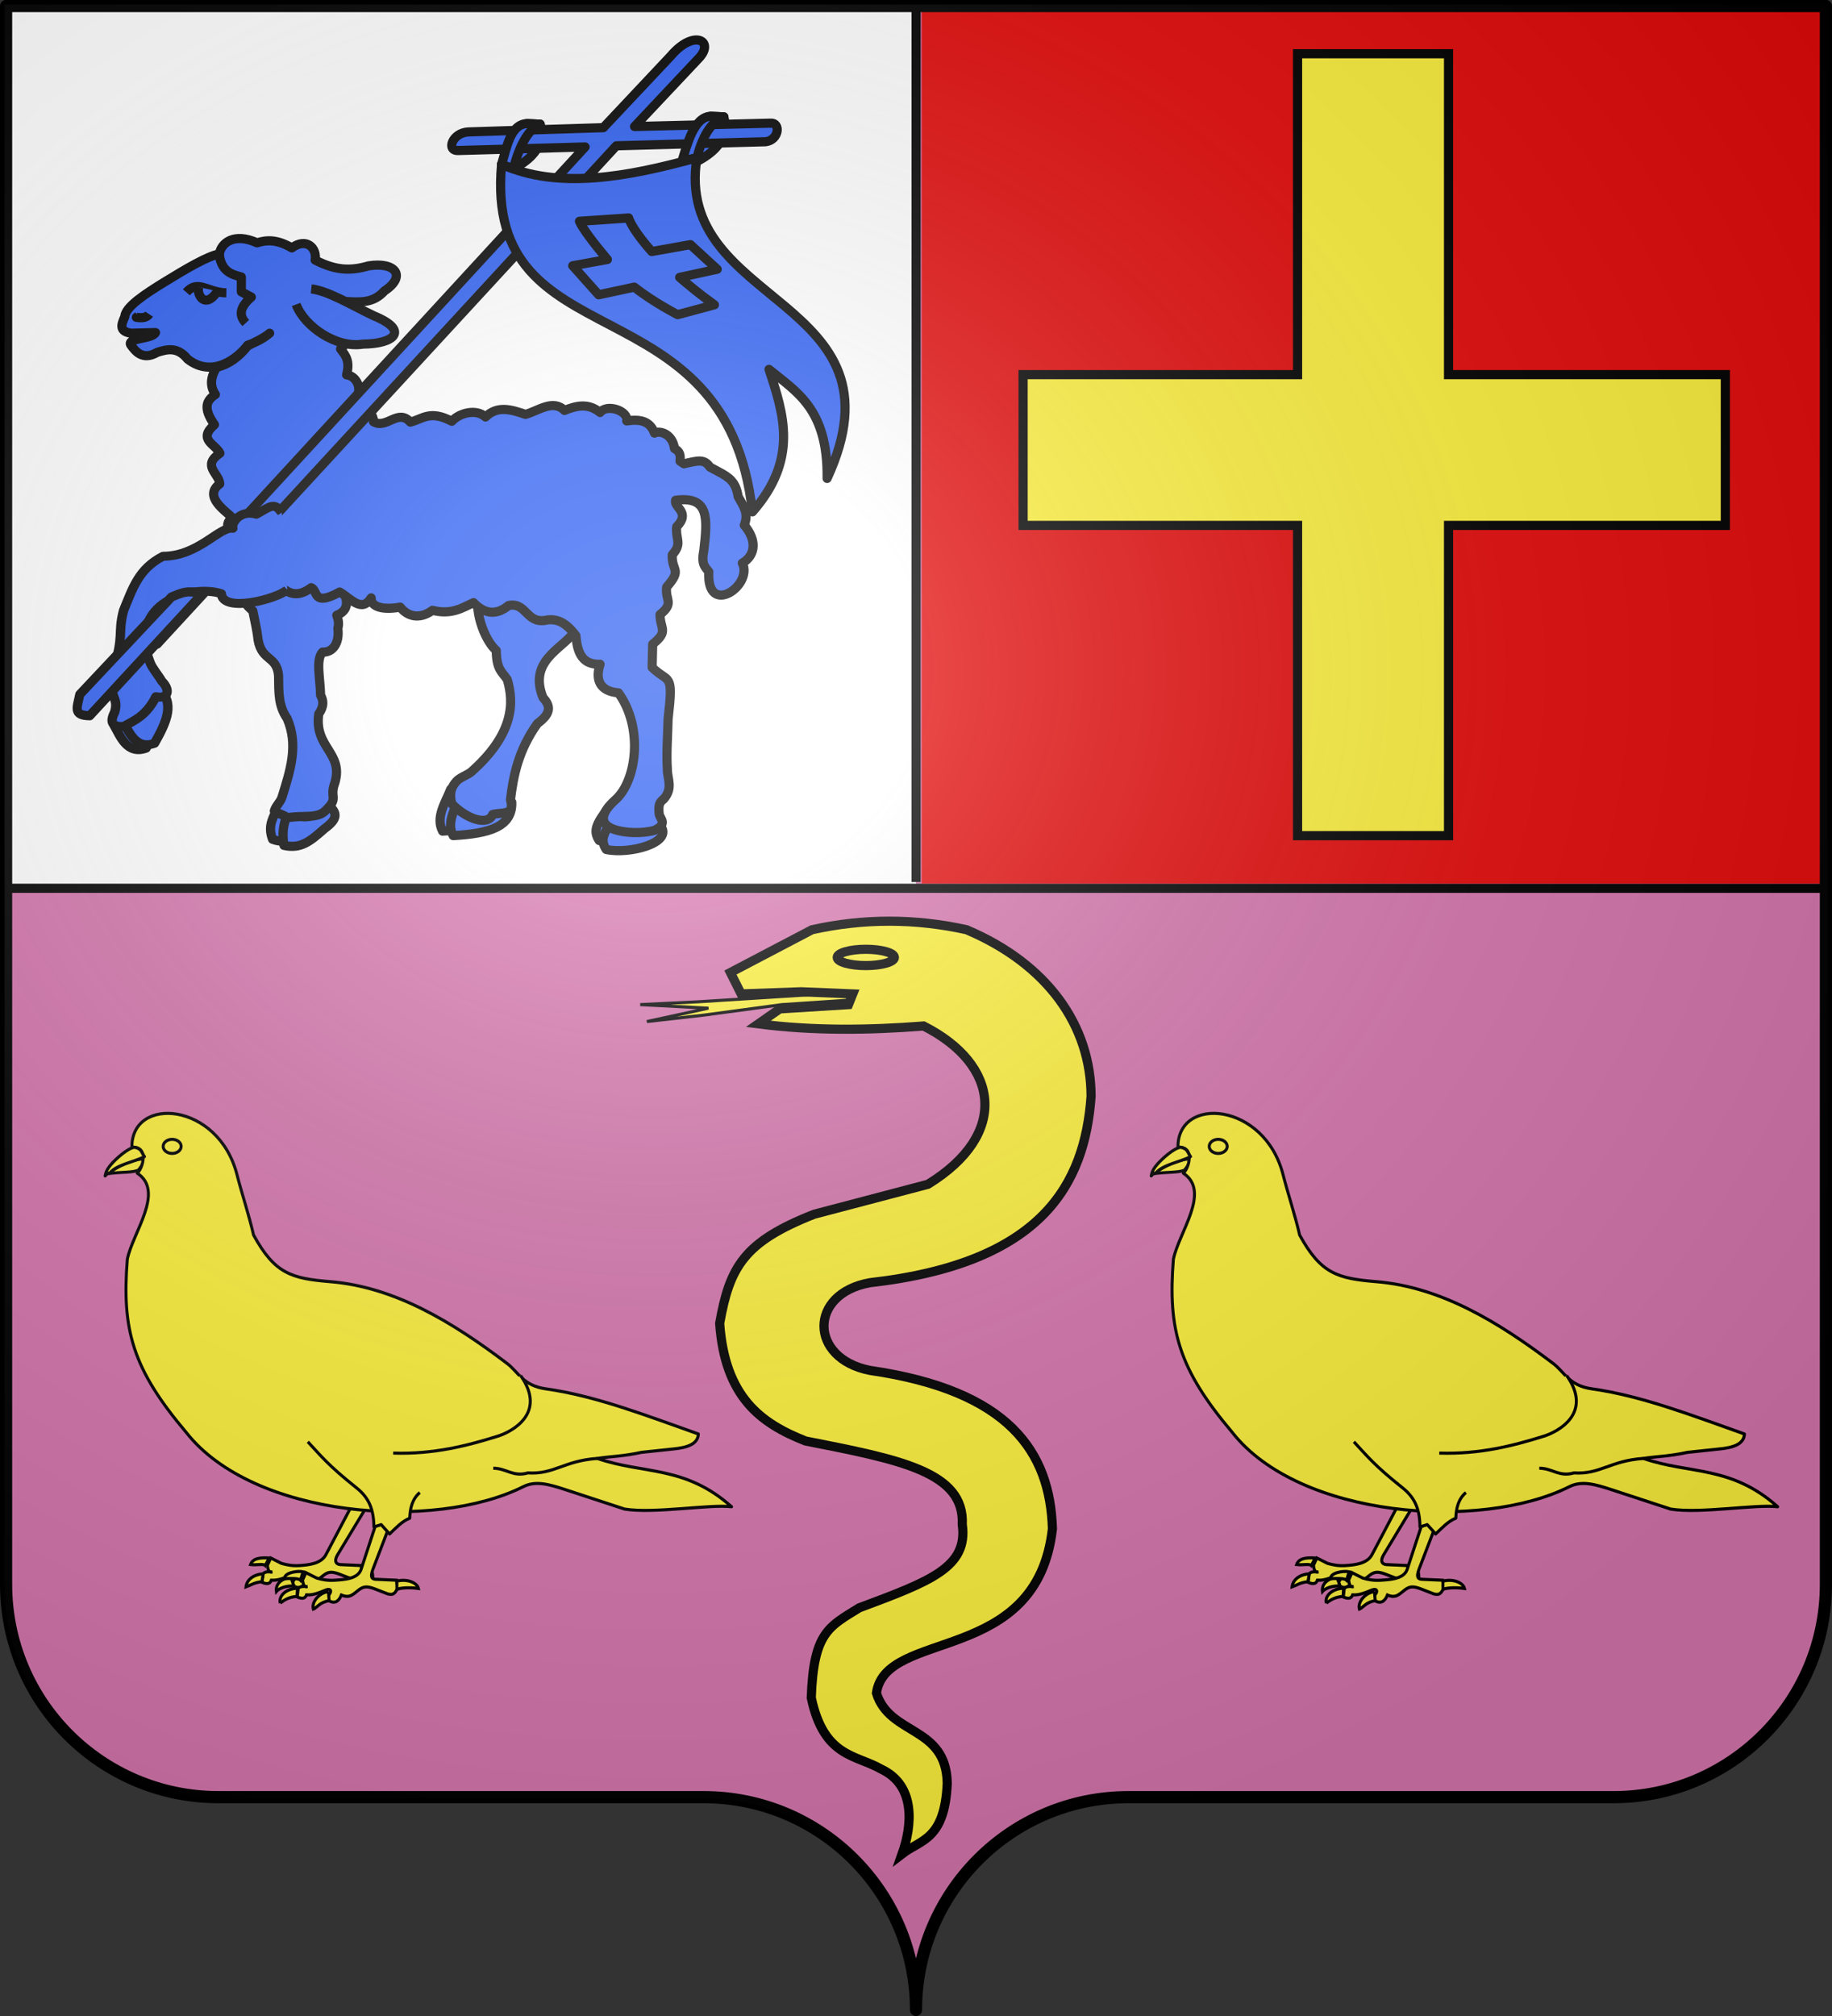 <svg xmlns="http://www.w3.org/2000/svg" xmlns:xlink="http://www.w3.org/1999/xlink" width="600" height="660" version="1.0"><rect width="100%" height="100%" fill="#333333" stroke="none"/><desc>Flag of Canton of Valais (Wallis)</desc><defs><radialGradient xlink:href="#a" id="c" cx="285.186" cy="200.448" r="300" fx="285.186" fy="200.448" gradientTransform="matrix(1.551 0 0 1.35 -227.894 -51.264)" gradientUnits="userSpaceOnUse"/><linearGradient id="a"><stop offset="0" style="stop-color:white;stop-opacity:.314"/><stop offset=".19" style="stop-color:white;stop-opacity:.251"/><stop offset=".6" style="stop-color:#6b6b6b;stop-opacity:.125"/><stop offset="1" style="stop-color:black;stop-opacity:.125"/></linearGradient><path id="b" d="M2.922 27.673c0-5.952 2.317-9.844 5.579-11.013 1.448-.519 3.307-.273 5.018 1.447 2.119 2.129 2.736 7.993-3.483 9.121.658-.956.619-3.081-.714-3.787-.99-.524-2.113-.253-2.676.123-.824.552-1.729 2.106-1.679 4.108z"/></defs><g style="display:inline"><path d="M300.497 657.897c0-38.446 31.151-69.648 69.534-69.648h158.935c38.383 0 69.534-31.203 69.534-69.649V1.89H2.494V518.6c0 38.446 31.151 69.649 69.534 69.649h158.935c38.383 0 69.534 31.202 69.534 69.648" style="display:inline;fill:#d576ad;fill-opacity:1;stroke:none;stroke-width:3.994;stroke-linecap:round;stroke-linejoin:round;stroke-miterlimit:4;stroke-dasharray:none;stroke-dashoffset:0;stroke-opacity:1"/></g><g style="display:inline"><g style="display:inline"><path d="M0 0h600v660H0Z" style="fill:none;fill-opacity:1;fill-rule:nonzero;stroke:none;stroke-width:7.56;stroke-linecap:round;stroke-linejoin:round;stroke-miterlimit:4;stroke-opacity:1" transform="matrix(-.48 -.138 -.135 .491 606.142 261.494)"/></g><path d="M3.838 3.516H300V290.81H3.838z" style="display:inline;fill:#fff;fill-opacity:1;fill-rule:nonzero;stroke:none"/><path d="M0 290.81h600" style="display:inline;fill:none;stroke:#000;stroke-width:3;stroke-linecap:butt;stroke-linejoin:miter;stroke-miterlimit:4;stroke-dasharray:none;stroke-opacity:1"/><path d="M300.031 3.344v285.425" style="display:inline;fill:none;stroke:#000;stroke-width:3;stroke-linecap:butt;stroke-linejoin:miter;stroke-miterlimit:4;stroke-dasharray:none;stroke-opacity:1"/><path d="M301.842 1.969h296.162v287.294H301.842z" style="display:inline;fill:#e20909;fill-opacity:1;fill-rule:nonzero;stroke:none"/></g><g style="display:inline"><g style="stroke-width:.906"><g style="stroke-width:.906"><path d="M289.345 58.804v54.07h-46.242v25.401h46.242v52.278h25.437v-52.278h46.632v-25.401h-46.632v-54.07Z" style="fill:#fcef3c;fill-opacity:1;stroke:#000;stroke-width:1.544;stroke-miterlimit:4;stroke-dasharray:none;stroke-dashoffset:0;stroke-opacity:1" transform="matrix(1.944 0 0 1.943 -137.519 -96.662)"/></g></g><path d="m271.259 325.272-42.62 2.702-18.95.916 22.33 1.169-20.17 4.384 18.816-2.133 25.428-3.42 31.64-2.1-2.813-7.004z" style="fill:#fcef3c;fill-opacity:1;fill-rule:evenodd;stroke:#000;stroke-width:1;stroke-linecap:butt;stroke-linejoin:miter;stroke-miterlimit:4;stroke-dasharray:none;stroke-opacity:1"/><path d="M295.466 606.913c6.063-4.671 13.958-4.477 14.765-23.11-.333-18.893-18.885-15.532-23.19-29.532 3.062-21.24 52.599-8.863 57.64-53.805-.786-25.215-14.18-45.199-59.761-51.823-19.96-3.911-20.194-25.117 0-28.713 56.66-6.426 70.32-32.409 72.417-60.926-.004-23.313-14.35-43.432-40.778-54.624q-25.311-5.603-50.622 0l-26.718 14.006 3.516 7.003 19.686-.7 16.874.7-1.406 3.501-22.499 1.401-7.03 4.902c18.045 2.33 36.091 2.093 54.137.7 24.911 12.608 28.054 35.48 1.406 51.823l-37.263 9.805c-23.109 9.086-27.673 17.346-30.936 35.715 1.71 24.087 13.388 32.73 28.123 38.517 30.799 6.066 52.147 10.09 51.325 27.312 1.974 14.043-10.48 18.625-33.748 27.312-10 6.199-14.948 8.062-15.706 29.413 4.115 19.587 14.654 18.625 22.856 23.359 11.53 5.357 10.132 18.733 6.912 27.764z" style="fill:#fcef3c;fill-opacity:1;fill-rule:evenodd;stroke:#000;stroke-width:3;stroke-linecap:butt;stroke-linejoin:miter;stroke-miterlimit:4;stroke-dasharray:none;stroke-opacity:1"/><path d="M292.93 313.444c.002 1.473-4.194 2.668-9.37 2.668-5.177 0-9.373-1.195-9.371-2.668-.002-1.473 4.194-2.668 9.37-2.668 5.177 0 9.373 1.195 9.371 2.668z" style="fill:#fcef3c;fill-opacity:1;fill-rule:evenodd;stroke:#000;stroke-width:3;stroke-linejoin:miter;stroke-miterlimit:4;stroke-dasharray:none;stroke-opacity:1"/><g style="display:inline;stroke:#000;stroke-width:3.328;stroke-miterlimit:4;stroke-dasharray:none;stroke-opacity:1;fill-opacity:1;fill:#2b5df2"><path d="M444.681 380.96c-1.93 4.887-5.6 10.221-2.935 15.211 12.71-.742 21.61-3.012 21.298-12.137l-2.22.192c-1.749 4.984-10.762.935-16.143-3.267z" style="display:inline;fill:#2b5df2;fill-opacity:1;fill-rule:evenodd;stroke:#000;stroke-width:3.328;stroke-linecap:butt;stroke-linejoin:round;stroke-miterlimit:4;stroke-dasharray:none;stroke-opacity:1" transform="matrix(.901 0 0 .901 -253.053 -84.85)"/><path d="M448.525 382.586c-1.93 4.888-5.6 10.222-2.935 15.212 12.71-.742 21.61-3.011 21.298-12.137l-2.22.192c-1.749 4.984-10.762.936-16.143-3.267z" style="display:inline;fill:#2b5df2;fill-opacity:1;fill-rule:evenodd;stroke:#000;stroke-width:3.328;stroke-linecap:butt;stroke-linejoin:round;stroke-miterlimit:4;stroke-dasharray:none;stroke-opacity:1" transform="matrix(.901 0 0 .901 -253.053 -84.85)"/><path d="M489.3 324.196c-4.444 5.936-16.382 10.29-11.061 23.446 2.303 2.572 3.639 5.328-2.018 9.417-6.98 9.78-8.736 18.916-9.806 27.673 1.606 5.962-2.92 4.447-6.457 5.381-1.68 4.239-9.411 1.77-14.85-3.843-1.21-4.382.293-6.67 1.642-8.172 1.314-1.465 3.72-2.18 5.29-3.359 15.684-13.834 15.699-25.189 13.224-33.631-1.797-2.737-3.975-3.557-4.013-10.57-4.172-3.587-8.966-15.325-5.828-23.756" style="display:inline;fill:#2b5df2;fill-opacity:1;fill-rule:evenodd;stroke:#000;stroke-width:3.328;stroke-linecap:butt;stroke-linejoin:round;stroke-miterlimit:4;stroke-dasharray:none;stroke-opacity:1" transform="matrix(.901 0 0 .901 -253.053 -84.85)"/><path d="M381.663 387.792c-1.149 3.076-3.738 6.113-1.737 11.335 6.273 2.381 11.215-1.846 17.065-4.685 5.087-3.709 4.857-4.731 2.1-7.392-7.338 5.67-13.243 5.257-17.428.742z" style="fill:#2b5df2;fill-opacity:1;fill-rule:evenodd;stroke:#000;stroke-width:3.328;stroke-linecap:butt;stroke-linejoin:round;stroke-miterlimit:4;stroke-dasharray:none;stroke-opacity:1" transform="matrix(.901 0 0 .901 -253.053 -84.85)"/><path d="M385.742 389.009c-1.15 3.076-2.674 6.035-1.655 12.349 6.19 1.367 9.527-1.518 14.804-6.151 5.087-3.709 4.35-5.714 1.592-8.375-7.338 5.67-9.869 4.602-14.741 2.177z" style="fill:#2b5df2;fill-opacity:1;fill-rule:evenodd;stroke:#000;stroke-width:3.328;stroke-linecap:butt;stroke-linejoin:round;stroke-miterlimit:4;stroke-dasharray:none;stroke-opacity:1" transform="matrix(.901 0 0 .901 -253.053 -84.85)"/><path d="M365.611 292.088c.993 1.173 2.234 4.696 3.47 9.04 0 0 .685 2.656 1.491 5.884-3 4.91.304 7.459 2.179 9.115.945 4.386 1.605 7.918 1.719 9.003.86 9.632 6.938 6.766 7.647 14.473.068 6.678-.032 11.036 3.082 15.58 4.215 9.593 1.234 18.835-1.834 28.647-.57 1.823-2.257 3.135-2.787 5.003 1.445 1.064 3.389 1.378 4.782 2.475 5.434-1.01 11.077.505 13.95-2.742 4.853-4.69 1.139-4.36 3.284-9.989 3.195-11.001-7.603-12.714-5.87-25.012 2.118-3.003 1.614-5.021.665-6.795-.126-6.237-1.83-13.003.732-15.666 3.525.233 6.232-3.013 5.544-8.581.548-1.984.07-3.381-.387-4.79 3.634-1.437 4.284-4.272 2.804-7.537 3.067-5.497 2.622-8.907.837-10.994-.07-4.444-.675-8.12-1.82-8.925" style="fill:#2b5df2;fill-opacity:1;fill-rule:evenodd;stroke:#000;stroke-width:3.328;stroke-linecap:butt;stroke-linejoin:round;stroke-miterlimit:4;stroke-dasharray:none;stroke-opacity:1" transform="matrix(.901 0 0 .901 -253.053 -84.85)"/><path d="M502.238 387.324c-4.086 5.547-6.185 8.43-3.569 12.258 8.277 1.84 24.538-2.406 19.712-8.607-7.63.925-13.351.031-16.143-3.651z" style="display:inline;fill:#2b5df2;fill-opacity:1;fill-rule:evenodd;stroke:#000;stroke-width:3.328;stroke-linecap:butt;stroke-linejoin:round;stroke-miterlimit:4;stroke-dasharray:none;stroke-opacity:1" transform="matrix(.901 0 0 .901 -253.053 -84.85)"/><path d="M504.8 390.578c-4.085 5.547-6.184 8.43-3.568 12.258 8.276 1.84 24.538-2.406 19.711-8.607-7.63.925-13.35.031-16.143-3.651zM381.142 306.9c.715-9.492-5.807-5.502-6.66-9.032" style="display:inline;fill:#2b5df2;fill-opacity:1;fill-rule:evenodd;stroke:#000;stroke-width:3.328;stroke-linecap:butt;stroke-linejoin:round;stroke-miterlimit:4;stroke-dasharray:none;stroke-opacity:1" transform="matrix(.901 0 0 .901 -253.053 -84.85)"/><path d="M382.535 306.522c.264.014 4.138 6.74 11.438 1.18 2.598 1.013.4 7.06 10.356 1.59 3.985 2.269 7.977 7.713 11.452 2.13-.137 3.359 4.327 4.475 10.561 3.357 2.456 3.21 6.84 4.74 11.704 1.153 6.921 1.716 10.715-.823 14.932-2.786 3.15 3.335 7.6 5.302 12.713 1.057 6.726-1.43 6.39 7.197 14.327 5.189 3.407-.272 6.412.79 10.19 5.765.575 8.17 3.741 10.52 8.778 10.378-1.804 5.47-.25 9.824 6.658 10.377 9.196 12.65 6.642 32.2-1.246 39.012-4.872 4.415-5.273 7.643-2.428 9.589 3.37 2.304 11.586 2.81 16.79 1.366 4.983-2.396 1.927-4.228 1.71-5.958-.356-3.435.16-4.244 1.615-5.381 3.576-4.028 1.29-7.404 1.354-10.954-.384-5.784.139-11.769.26-18.065 2.023-17.548.388-12.814-5.793-18.833l.202-8.456c5.949-4.786 2.691-5.393 2.67-10.762 5.357-4.285 1.712-5.264 2.422-9.993 5.79-6.662 1.738-5.53 2.018-11.723 3.771-4.141 1.124-5.624 1.614-10.186 5.21-5.317-1.122-6.982-.403-9.609 12.4-1.684 11.572 6.789 10.29 18.05-1.03 5.28.357 6.04 1.796 7.917-.923 16.72 16.234 4.964 12.18-3.152 4.87-2.827 5.327-8.357.696-13.782 1.815-4.54-.587-7.296-2.22-10.378-.787-5.143-3.02-6.877-7.003-8.976l-3.229-1.73c-2.093-3.108-4.4-2.367-9.484-1.209l-1.412-.96c.418-3.27-.877-3.818-2.018-4.613-.718-5.374-5.425-6.646-7.264-5.573-1.7-4.643-5.593-5.105-10.09-4.42.76-3.633-7.203-6.391-9.685-3.075-4.418-3.676-8.919-2.373-12.938-.746-4.15-4.19-9.642.196-14.173 1.435-5.129-1.732-10.191-3.365-14.528.938-3.363-3.075-9.447-1.518-12.272 1.557-7.944-4.154-10.474-.858-15.062.315-4.476-5.073-8.645 2.7-13.412-.16.267-2.923-3.708-6.344-6.46-8.089 2.786-4.205.011-8.643-3.292-8.916 1.182-4.795 0-6.664-2.193-9.403 3.054-2.036 1.825-7.383-.939-10.76 2.656 1.147-.85-4.358 1.391-6.568 6.051.278 11.141 1.09 15.524-3.799 8.114-5.35 3.966-10.671-5.838-9.077-6.659 1.935-12.107 1.652-19.372-2.114.727-4.487-3.292-8.257-8.475-4.42-5.603-3.255-9.298-2.876-12.65-1.843-8.462-3.85-13.118.145-13.698 4.037-4.159.721-12.132 5.402-19.589 9.988-7.572 4.657-14.598 9.242-14.795 12.841-1.193 2.67-2.309 5.313 2.283 5.98l8.895-.226c-1.045 2.456-11.268 1.883-8.791 4.766 1.405 1.847 4.004 5.546 9.431 2.4 3.277-.973 7.183-2.284 11.019 2.46 9.072 7.11 18.345-.387 21.82-5.052 2.91-.98 5.618-2.345 7.99-4.348-2.5 2.109-5.898 3.427-7.994 4.623-3.223 4.072-6.935 6.747-11.233 7.744-3.016 4.748-1.835 7.856-.485 9.894-3.05 2.038-4.79 4.657-.333 10.963-6.22 5.457.264 6.982 1.984 10.378-6.757 4.614-.278 7.3-.058 11.146-6.213 4.548 2.24 9.902 4.597 12.3-4.343 2.832.407 8.102 3.522 7.879.757-.062.676 3.346 7.519 7.066-1.241 6.817 5.273 9.905 6.154 9.275z" style="display:inline;fill:#2b5df2;fill-opacity:1;fill-rule:evenodd;stroke:#000;stroke-width:3.328;stroke-linecap:butt;stroke-linejoin:round;stroke-miterlimit:4;stroke-dasharray:none;stroke-opacity:1" transform="matrix(.901 0 0 .901 -253.053 -84.85)"/><path d="M393.998 199.14c6.262.75 14.924 6.072 22.738 9.777 13.287 5.455 7.181 10.235-3.914 10.288-9.64 1.632-21.316-6.367-24.32-14.412M360.513 186.173c.616 6.506 4.296 7.66 8.072 8.648v5.381l3.632 1.922c-4.64 4.01-4.345 6.937-2.018 9.416M363.137 200.586c-6.77-.1-10.361-4.98-14.529-.192" style="display:inline;fill:#2b5df2;fill-opacity:1;fill-rule:evenodd;stroke:#000;stroke-width:3.328;stroke-linecap:butt;stroke-linejoin:round;stroke-miterlimit:4;stroke-dasharray:none;stroke-opacity:1" transform="matrix(.901 0 0 .901 -253.053 -84.85)"/><path d="M353.047 198.472c-.715 3.121 2.522 8.104 6.861 1.538M335.065 208.318c-.745 1.149-2.282 1.542-4.641 1.153l.605-.384" style="display:inline;fill:#2b5df2;fill-opacity:1;fill-rule:evenodd;stroke:#000;stroke-width:3.328;stroke-linecap:butt;stroke-linejoin:round;stroke-miterlimit:4;stroke-dasharray:none;stroke-opacity:1" transform="matrix(.901 0 0 .901 -253.053 -84.85)"/><path d="M529.942 151.215c4.56-3.963 11.945-8.33 9.257-14.799l4.77.22c.707 3.017 2.111 9.977-9.724 16.199zM463.177 153.875c4.562-3.964 11.946-8.33 9.258-14.799l4.77.22c.707 3.017 2.111 9.977-9.725 16.199z" style="fill:#2b5df2;fill-opacity:1;stroke:#000;stroke-width:3.328;stroke-linecap:round;stroke-linejoin:round;stroke-miterlimit:4;stroke-dasharray:none;stroke-opacity:1" transform="matrix(.901 0 0 .901 -253.053 -84.85)"/><path d="m524.673 114.514-24.517 26.047-49.052 1.55c-5.898.267-8.181 7.002-3.63 6.749l46.063-1.29-158.208 171.88 2.655 8.752 166.909-181.05 54.25-1.48c4.944-.576 5.582-7.09 1.758-6.747l-49.389 1.217 23.256-24.699c6.134-6.284-1.636-10.927-10.095-.929" style="fill:#2b5df2;fill-opacity:1;stroke:#000;stroke-width:3.328;stroke-linecap:round;stroke-linejoin:round;stroke-miterlimit:4;stroke-dasharray:none;stroke-opacity:1" transform="matrix(.901 0 0 .901 -253.053 -84.85)"/><g style="display:inline;stroke:#000;stroke-width:4.66;stroke-miterlimit:4;stroke-dasharray:none;stroke-opacity:1;fill-opacity:1;fill:#2b5df2"><path d="M196.06 492.946c10.563 3.72 10.672 14.211 9.436 27.23-7.334 7.083-14.456-1-19.174-4.677 2.842-9.24 7.98-10.435 9.738-22.553z" style="fill:#2b5df2;fill-opacity:1;fill-rule:evenodd;stroke:#000;stroke-width:4.66;stroke-linecap:butt;stroke-linejoin:round;stroke-miterlimit:4;stroke-dasharray:none;stroke-opacity:1" transform="matrix(.607 .246 -.258 .578 57.312 -106.266)"/><path d="M198.913 488.952c10.564 3.719 10.672 14.21 9.436 27.23-7.334 7.083-14.456-1-19.173-4.677 2.842-9.241 7.98-10.435 9.737-22.553z" style="fill:#2b5df2;fill-opacity:1;fill-rule:evenodd;stroke:#000;stroke-width:4.66;stroke-linecap:butt;stroke-linejoin:round;stroke-miterlimit:4;stroke-dasharray:none;stroke-opacity:1" transform="matrix(.607 .246 -.258 .578 57.312 -106.266)"/><path d="M237.714 416.651c-2.435 6.15-24.569 23.929-29.333 14.793-15.126.966-41.811 22.595-18.326 47.067 2.021 2.106 6.113 4.245 8.89 6.41 6 2.585 6.656 7.486.539 8.627-.442 10.725-4.717 15.317-8.628 20.49-3.774 1.978-7.464 2.283-7.073-5.075-1.17-8.7-6.137-5.11-9.103-19.19-2.21-20.13-5.52-18.692-7.55-31.274-.321-12.346-1.678-22.933 7.01-33.701 16.08-6.874 19.704-25.438 26.153-26.961-1.977-2.145-.389-10.585 7.883-11.329 4.788-6.205 5.538-9.574 11.296-5.673" style="fill:#2b5df2;fill-opacity:1;fill-rule:evenodd;stroke:#000;stroke-width:4.66;stroke-linecap:butt;stroke-linejoin:round;stroke-miterlimit:4;stroke-dasharray:none;stroke-opacity:1" transform="matrix(.607 .246 -.258 .578 57.312 -106.266)"/></g><path d="M343.19 311.099 309.864 346.5c-.904 4.692-2.724 7.642 3.612 7.737l41.284-44.736c-4.792.107-4.881-1.349-11.57 1.597M463.177 153.875c20.568 9.24 45.412 4.67 71.02-2.362-8.784 54.174 77.798 50.41 47.315 116.501.315-25.344-11.09-31.359-21.121-39.64 5.367 16.31 10.762 32.619-6.027 51.787-9.394-85.396-97.796-53.282-91.187-126.286" style="fill:#2b5df2;fill-opacity:1;stroke:#000;stroke-width:3.328;stroke-linecap:round;stroke-linejoin:round;stroke-miterlimit:4;stroke-dasharray:none;stroke-opacity:1" transform="matrix(.901 0 0 .901 -253.053 -84.85)"/><path d="M463.177 153.875c1.846-5.889 3.145-14.568 9.258-14.799l4.77.22c-3.751 1.488-7.316 6.744-9.725 16.199zM528.8 152.576c1.847-5.888 4.286-15.929 10.4-16.16l4.77.22c-3.752 1.488-7.365 5.423-9.774 14.877z" style="fill:#2b5df2;fill-opacity:1;stroke:#000;stroke-width:3.328;stroke-linecap:round;stroke-linejoin:round;stroke-miterlimit:4;stroke-dasharray:none;stroke-opacity:1" transform="matrix(.901 0 0 .901 -253.053 -84.85)"/><path d="m509.362 173.373-17.867 1.203c.877 2.263 5.094 7.903 10.143 13.888l-12.597 2.268 9.42 10.553 12.958-2.784c7.049 5.572 15.773 10.003 15.773 10.003l13.355-3.575c-5.268-3.762-9.155-7.004-12.633-9.969l13.643-2.956-9.745-8.937-14.04 2.51c-3.737-4.176-7.47-9.227-8.41-12.204" style="fill:#2b5df2;fill-opacity:1;fill-rule:nonzero;stroke:#000;stroke-width:3.328;stroke-linecap:round;stroke-linejoin:round;stroke-miterlimit:4;stroke-dasharray:none;stroke-opacity:1" transform="matrix(.901 0 0 .901 -253.053 -84.85)"/></g><g style="display:inline;fill:#fcef3c;stroke:#000;stroke-width:2.373;stroke-miterlimit:4;stroke-dasharray:none;stroke-opacity:1;fill-opacity:1"><g style="fill:#fcef3c;stroke:#000;stroke-width:1.681;stroke-miterlimit:4;stroke-dasharray:none;stroke-opacity:1;fill-opacity:1"><path d="M266.575 154.93c7.213-1.038 14.076-.46 16.886-2.073 1.186-1.759 2.306-2.417 2.86-6.004-6.493-.198-15.303 4.79-19.746 8.076z" style="display:inline;fill:#fcef3c;fill-opacity:1;stroke:#000;stroke-width:1.681;stroke-linejoin:round;stroke-miterlimit:4;stroke-dasharray:none;stroke-opacity:1" transform="matrix(.598 0 0 .592 218.492 292.52)"/><g style="fill:#fcef3c;fill-opacity:1;stroke:#000;stroke-width:1.701;stroke-miterlimit:4;stroke-dasharray:none;stroke-opacity:1" transform="matrix(.576 0 0 .6 296.19 212.442)"><g style="fill:#fcef3c;fill-opacity:1;stroke:#000;stroke-width:.85;stroke-miterlimit:4;stroke-dasharray:none;stroke-opacity:1"><path d="m831.965 144.58 7.778 14.172c1.33 2.423 4.641 2.823 7.569 2.998 2.048.122 3.637-.188 5.109-.609l3.018-1.459.954 2.017c-.16 1.222-.488 2.092-1.373 1.783 1.057-.048 2.15-.142 2.624.583l.254 2.266c-1.221.493-2.221.548-2.624-.583-2.007.121-3.77-.676-5.565-1.357-.507-.186-1.567-.31-1.25.675l.775 1.244-.382 1.043c-1.908 1.082-2.97-.299-3.482-1.565-2.483.991-3.308-.226-5.017-1.444-1.364-.973-2.388-.973-4.408-.26l-3.838 1.426c-.892.13-1.782.452-2.686-1.55l.244-2.216 5.893-.25c.92-.04 2.22-.565.814-2.8l-8.738-13.88z" style="fill:#fcef3c;fill-opacity:1;stroke:#000;stroke-width:.85;stroke-miterlimit:4;stroke-dasharray:none;stroke-opacity:1" transform="matrix(-2 0 0 2 1945.403 176.663)"/><path d="M862.488 167.571c-1.202-.395-2.313-1.22-4.51-1.414l-.395-2.148c2.75.147 4.672 1.602 4.905 3.562zM855.9 159.689l1.1 2.044c.522-.556 2.516-.048 4.188-.259-.606-1.719-2.766-1.949-5.288-1.785zM849.658 165.086l-.806 2.267c2.173-.204 4.252.633 4.994 1.461.324-2.312-2.005-3.798-4.188-3.728zM829.585 161.995c-2.509-1.21-3.404 1.805-3.102 3.56 1.532-1.368 2.496-1.668 3.093-1.278z" style="fill:#fcef3c;fill-opacity:1;stroke:#000;stroke-width:.85;stroke-miterlimit:4;stroke-dasharray:none;stroke-opacity:1" transform="matrix(-2 0 0 2 1945.403 176.663)"/></g><path d="M155.569 271.855c-.25-28.196 49.218-24.715 59.768 15.062 2.61 9.84 7.04 22.782 9.402 32.87 12.066 21.162 21.573 23.722 43.621 25.47 36.622 2.905 69.254 21.882 100.55 44.632 6.572 4.777 8.936 12.094 22.06 13.851 28.37 3.8 57.559 14.734 86.699 24.625-.276 5.647-6.544 7.49-14.584 8.208l-17.809 1.814c-10.787 2.245-16.994 2.117-25.064 3.316 26.335 8.722 49.796 3.68 76.327 26.351-12.535-1.422-44.18 3.892-60.82 1.284l-33.976-10.705c-8.964-2.797-16.592-4.915-23.598-1.54-50.645 24.404-153.549 17.075-191.688-29.591-30.437-34.577-36.723-55.821-33.485-94.534 3.165-14.748 21.46-36.92 5.624-46.92 3.142-2.416 6.91-14.606-3.027-14.193z" style="fill:#fcef3c;fill-opacity:1;stroke:#000;stroke-width:1.701;stroke-linejoin:round;stroke-miterlimit:4;stroke-dasharray:none;stroke-opacity:1"/><path d="M420.212 441.703c-19.015 1.257-24.459 8.795-39.473 7.896-8.524 2.368-12.162-2.537-19.709-2.544M304.129 438.79c23.12.705 42.014-4.004 59.444-9.218 8.047-2.407 28.167-12.519 13.034-33.06" style="fill:#fcef3c;fill-opacity:1;stroke:#000;stroke-width:1.701;stroke-linejoin:round;stroke-miterlimit:4;stroke-dasharray:none;stroke-opacity:1"/><ellipse cx="894.85" cy="44.652" rx="3.02" ry="2.305" style="fill:#fcef3c;fill-opacity:1;stroke:#000;stroke-width:1.011;stroke-linejoin:round;stroke-miterlimit:4;stroke-dasharray:none;stroke-opacity:1" transform="matrix(-1.695 0 0 1.669 1695.23 196.913)"/><g style="fill:#fcef3c;fill-opacity:1;stroke:#000;stroke-width:.85;stroke-miterlimit:4;stroke-dasharray:none;stroke-opacity:1"><path d="m834.906 144.58 4.837 14.172c.893 2.616 4.641 2.823 7.569 2.998 2.048.122 3.637-.188 5.109-.609l3.018-1.459.954 2.017c-.16 1.222-.488 2.092-1.373 1.783 1.057-.048 2.15-.142 2.624.583l.254 2.266c-1.221.493-2.221.548-2.624-.583-2.007.121-3.77-.676-5.565-1.357-.507-.186-1.567-.31-1.25.675l.775 1.244-.382 1.043c-1.908 1.082-2.97-.299-3.482-1.565-2.483.991-3.308-.226-5.017-1.444-1.364-.973-2.388-.973-4.408-.26l-3.838 1.426c-.892.13-1.782.452-2.686-1.55l.244-2.216 5.893-.25c.92-.04 1.792-.347.814-2.8l-4.738-11.88zM862.747 167.983c-1.375-.972-2.485-1.633-4.77-1.826l-.135-2.23c3.033.079 5.439 1.978 4.905 4.056zM856.245 159.442l.755 2.291c.522-.556 2.69-.46 4.534-.423.085-1.637-3.717-2.196-5.289-1.868z" style="fill:#fcef3c;fill-opacity:1;stroke:#000;stroke-width:.85;stroke-miterlimit:4;stroke-dasharray:none;stroke-opacity:1" transform="matrix(-2 0 0 2 1965.403 184.663)"/><path d="m849.053 164.839-.201 2.514c2.518.29 3.561 1.95 4.476 2.284.583-1.9-1.574-4.456-4.275-4.798zM829.585 161.995c-2.854-.717-5.736.406-6.125 1.997 2.827-.38 5.519-.105 6.116.285z" style="fill:#fcef3c;fill-opacity:1;stroke:#000;stroke-width:.85;stroke-miterlimit:4;stroke-dasharray:none;stroke-opacity:1" transform="matrix(-2 0 0 2 1965.403 184.663)"/></g><path d="M319.275 460.312c-4.425 3.663-5.516 8.661-5.73 14.01-4.427 1.654-7.84 5.335-11.463 8.596l-4.776-5.094-4.14 1.273c-.084-9.354-2.644-15.81-9.87-21.332-16.38-12.52-20.15-17.391-27.7-25.154" style="fill:#fcef3c;fill-opacity:1;stroke:#000;stroke-width:1.701;stroke-linejoin:round;stroke-miterlimit:4;stroke-dasharray:none;stroke-opacity:1"/></g><path d="M281.33 140.362c-3.73.2-10.79 6.866-12.92 9.43-1.37 1.666-2.72 3.262-3.27 6.4.72-1.116 1.935-1.441 2.733-1.876 3.969-4.492 13.205-5.884 18.795-8.806-1.914-2.707-1.413-4.202-5.338-5.148z" style="display:inline;fill:#fcef3c;fill-opacity:1;stroke:#000;stroke-width:1.681;stroke-linejoin:round;stroke-miterlimit:4;stroke-dasharray:none;stroke-opacity:1" transform="matrix(.598 0 0 .592 218.492 292.52)"/></g></g><g style="display:inline;fill:#fcef3c;fill-opacity:1;stroke:#000;stroke-width:2.373;stroke-miterlimit:4;stroke-dasharray:none;stroke-opacity:1"><g style="fill:#fcef3c;fill-opacity:1;stroke:#000;stroke-width:1.681;stroke-miterlimit:4;stroke-dasharray:none;stroke-opacity:1"><path d="M266.575 154.93c7.213-1.038 14.076-.46 16.886-2.073 1.186-1.759 2.306-2.417 2.86-6.004-6.493-.198-15.303 4.79-19.746 8.076z" style="display:inline;fill:#fcef3c;fill-opacity:1;stroke:#000;stroke-width:1.681;stroke-linejoin:round;stroke-miterlimit:4;stroke-dasharray:none;stroke-opacity:1" transform="matrix(.598 0 0 .592 -124.11 292.52)"/><g style="fill:#fcef3c;fill-opacity:1;stroke:#000;stroke-width:1.701;stroke-miterlimit:4;stroke-dasharray:none;stroke-opacity:1" transform="matrix(.576 0 0 .6 -46.41 212.442)"><g style="fill:#fcef3c;fill-opacity:1;stroke:#000;stroke-width:.85;stroke-miterlimit:4;stroke-dasharray:none;stroke-opacity:1"><path d="m831.965 144.58 7.778 14.172c1.33 2.423 4.641 2.823 7.569 2.998 2.048.122 3.637-.188 5.109-.609l3.018-1.459.954 2.017c-.16 1.222-.488 2.092-1.373 1.783 1.057-.048 2.15-.142 2.624.583l.254 2.266c-1.221.493-2.221.548-2.624-.583-2.007.121-3.77-.676-5.565-1.357-.507-.186-1.567-.31-1.25.675l.775 1.244-.382 1.043c-1.908 1.082-2.97-.299-3.482-1.565-2.483.991-3.308-.226-5.017-1.444-1.364-.973-2.388-.973-4.408-.26l-3.838 1.426c-.892.13-1.782.452-2.686-1.55l.244-2.216 5.893-.25c.92-.04 2.22-.565.814-2.8l-8.738-13.88z" style="fill:#fcef3c;fill-opacity:1;stroke:#000;stroke-width:.85;stroke-miterlimit:4;stroke-dasharray:none;stroke-opacity:1" transform="matrix(-2 0 0 2 1945.403 176.663)"/><path d="M862.488 167.571c-1.202-.395-2.313-1.22-4.51-1.414l-.395-2.148c2.75.147 4.672 1.602 4.905 3.562zM855.9 159.689l1.1 2.044c.522-.556 2.516-.048 4.188-.259-.606-1.719-2.766-1.949-5.288-1.785zM849.658 165.086l-.806 2.267c2.173-.204 4.252.633 4.994 1.461.324-2.312-2.005-3.798-4.188-3.728zM829.585 161.995c-2.509-1.21-3.404 1.805-3.102 3.56 1.532-1.368 2.496-1.668 3.093-1.278z" style="fill:#fcef3c;fill-opacity:1;stroke:#000;stroke-width:.85;stroke-miterlimit:4;stroke-dasharray:none;stroke-opacity:1" transform="matrix(-2 0 0 2 1945.403 176.663)"/></g><path d="M155.569 271.855c-.25-28.196 49.218-24.715 59.768 15.062 2.61 9.84 7.04 22.782 9.402 32.87 12.066 21.162 21.573 23.722 43.621 25.47 36.622 2.905 69.254 21.882 100.55 44.632 6.572 4.777 8.936 12.094 22.06 13.851 28.37 3.8 57.559 14.734 86.699 24.625-.276 5.647-6.544 7.49-14.584 8.208l-17.809 1.814c-10.787 2.245-16.994 2.117-25.064 3.316 26.335 8.722 49.796 3.68 76.327 26.351-12.535-1.422-44.18 3.892-60.82 1.284l-33.976-10.705c-8.964-2.797-16.592-4.915-23.598-1.54-50.645 24.404-153.549 17.075-191.688-29.591-30.437-34.577-36.723-55.821-33.485-94.534 3.165-14.748 21.46-36.92 5.624-46.92 3.142-2.416 6.91-14.606-3.027-14.193z" style="fill:#fcef3c;fill-opacity:1;stroke:#000;stroke-width:1.701;stroke-linejoin:round;stroke-miterlimit:4;stroke-dasharray:none;stroke-opacity:1"/><path d="M420.212 441.703c-19.015 1.257-24.459 8.795-39.473 7.896-8.524 2.368-12.162-2.537-19.709-2.544M304.129 438.79c23.12.705 42.014-4.004 59.444-9.218 8.047-2.407 28.167-12.519 13.034-33.06" style="fill:#fcef3c;fill-opacity:1;stroke:#000;stroke-width:1.701;stroke-linejoin:round;stroke-miterlimit:4;stroke-dasharray:none;stroke-opacity:1"/><ellipse cx="894.85" cy="44.652" rx="3.02" ry="2.305" style="fill:#fcef3c;fill-opacity:1;stroke:#000;stroke-width:1.011;stroke-linejoin:round;stroke-miterlimit:4;stroke-dasharray:none;stroke-opacity:1" transform="matrix(-1.695 0 0 1.669 1695.23 196.913)"/><g style="fill:#fcef3c;fill-opacity:1;stroke:#000;stroke-width:.85;stroke-miterlimit:4;stroke-dasharray:none;stroke-opacity:1"><path d="m834.906 144.58 4.837 14.172c.893 2.616 4.641 2.823 7.569 2.998 2.048.122 3.637-.188 5.109-.609l3.018-1.459.954 2.017c-.16 1.222-.488 2.092-1.373 1.783 1.057-.048 2.15-.142 2.624.583l.254 2.266c-1.221.493-2.221.548-2.624-.583-2.007.121-3.77-.676-5.565-1.357-.507-.186-1.567-.31-1.25.675l.775 1.244-.382 1.043c-1.908 1.082-2.97-.299-3.482-1.565-2.483.991-3.308-.226-5.017-1.444-1.364-.973-2.388-.973-4.408-.26l-3.838 1.426c-.892.13-1.782.452-2.686-1.55l.244-2.216 5.893-.25c.92-.04 1.792-.347.814-2.8l-4.738-11.88zM862.747 167.983c-1.375-.972-2.485-1.633-4.77-1.826l-.135-2.23c3.033.079 5.439 1.978 4.905 4.056zM856.245 159.442l.755 2.291c.522-.556 2.69-.46 4.534-.423.085-1.637-3.717-2.196-5.289-1.868z" style="fill:#fcef3c;fill-opacity:1;stroke:#000;stroke-width:.85;stroke-miterlimit:4;stroke-dasharray:none;stroke-opacity:1" transform="matrix(-2 0 0 2 1965.403 184.663)"/><path d="m849.053 164.839-.201 2.514c2.518.29 3.561 1.95 4.476 2.284.583-1.9-1.574-4.456-4.275-4.798zM829.585 161.995c-2.854-.717-5.736.406-6.125 1.997 2.827-.38 5.519-.105 6.116.285z" style="fill:#fcef3c;fill-opacity:1;stroke:#000;stroke-width:.85;stroke-miterlimit:4;stroke-dasharray:none;stroke-opacity:1" transform="matrix(-2 0 0 2 1965.403 184.663)"/></g><path d="M319.275 460.312c-4.425 3.663-5.516 8.661-5.73 14.01-4.427 1.654-7.84 5.335-11.463 8.596l-4.776-5.094-4.14 1.273c-.084-9.354-2.644-15.81-9.87-21.332-16.38-12.52-20.15-17.391-27.7-25.154" style="fill:#fcef3c;fill-opacity:1;stroke:#000;stroke-width:1.701;stroke-linejoin:round;stroke-miterlimit:4;stroke-dasharray:none;stroke-opacity:1"/></g><path d="M281.33 140.362c-3.73.2-10.79 6.866-12.92 9.43-1.37 1.666-2.72 3.262-3.27 6.4.72-1.116 1.935-1.441 2.733-1.876 3.969-4.492 13.205-5.884 18.795-8.806-1.914-2.707-1.413-4.202-5.338-5.148z" style="display:inline;fill:#fcef3c;fill-opacity:1;stroke:#000;stroke-width:1.681;stroke-linejoin:round;stroke-miterlimit:4;stroke-dasharray:none;stroke-opacity:1" transform="matrix(.598 0 0 .592 -124.11 292.52)"/></g></g></g><g style="display:inline"><g style="display:inline"><path d="M0 0h600v660H0z" style="fill:none;stroke:none" transform="translate(657.676 -490.864)"/></g><g style="display:inline"><path d="M0 0h600v660H0z" style="fill:none;stroke:none" transform="translate(657.676 -490.864)"/></g><g style="display:inline"><path d="M0 0h600v660H0z" style="fill:none;stroke:none" transform="translate(657.676 -490.864)"/></g><path d="M300 658.003c0-38.447 31.151-69.651 69.534-69.651h158.935c38.383 0 69.534-31.204 69.534-69.651V1.969H1.997V518.7c0 38.447 31.151 69.651 69.534 69.651h158.935c38.383 0 69.534 31.204 69.534 69.651" style="fill:none;fill-opacity:1;stroke:#000;stroke-width:3.994;stroke-linecap:round;stroke-linejoin:round;stroke-miterlimit:4;stroke-dasharray:none;stroke-dashoffset:0;stroke-opacity:1"/></g><g style="display:inline"><path d="M1.5 1.5V518.99c0 38.505 31.203 69.755 69.65 69.755h159.2c38.447 0 69.65 31.25 69.65 69.754 0-38.504 31.203-69.754 69.65-69.754h159.2c38.447 0 69.65-31.25 69.65-69.755V1.5Z" style="fill:url(#c);fill-opacity:1;fill-rule:evenodd;stroke:none"/></g></svg>